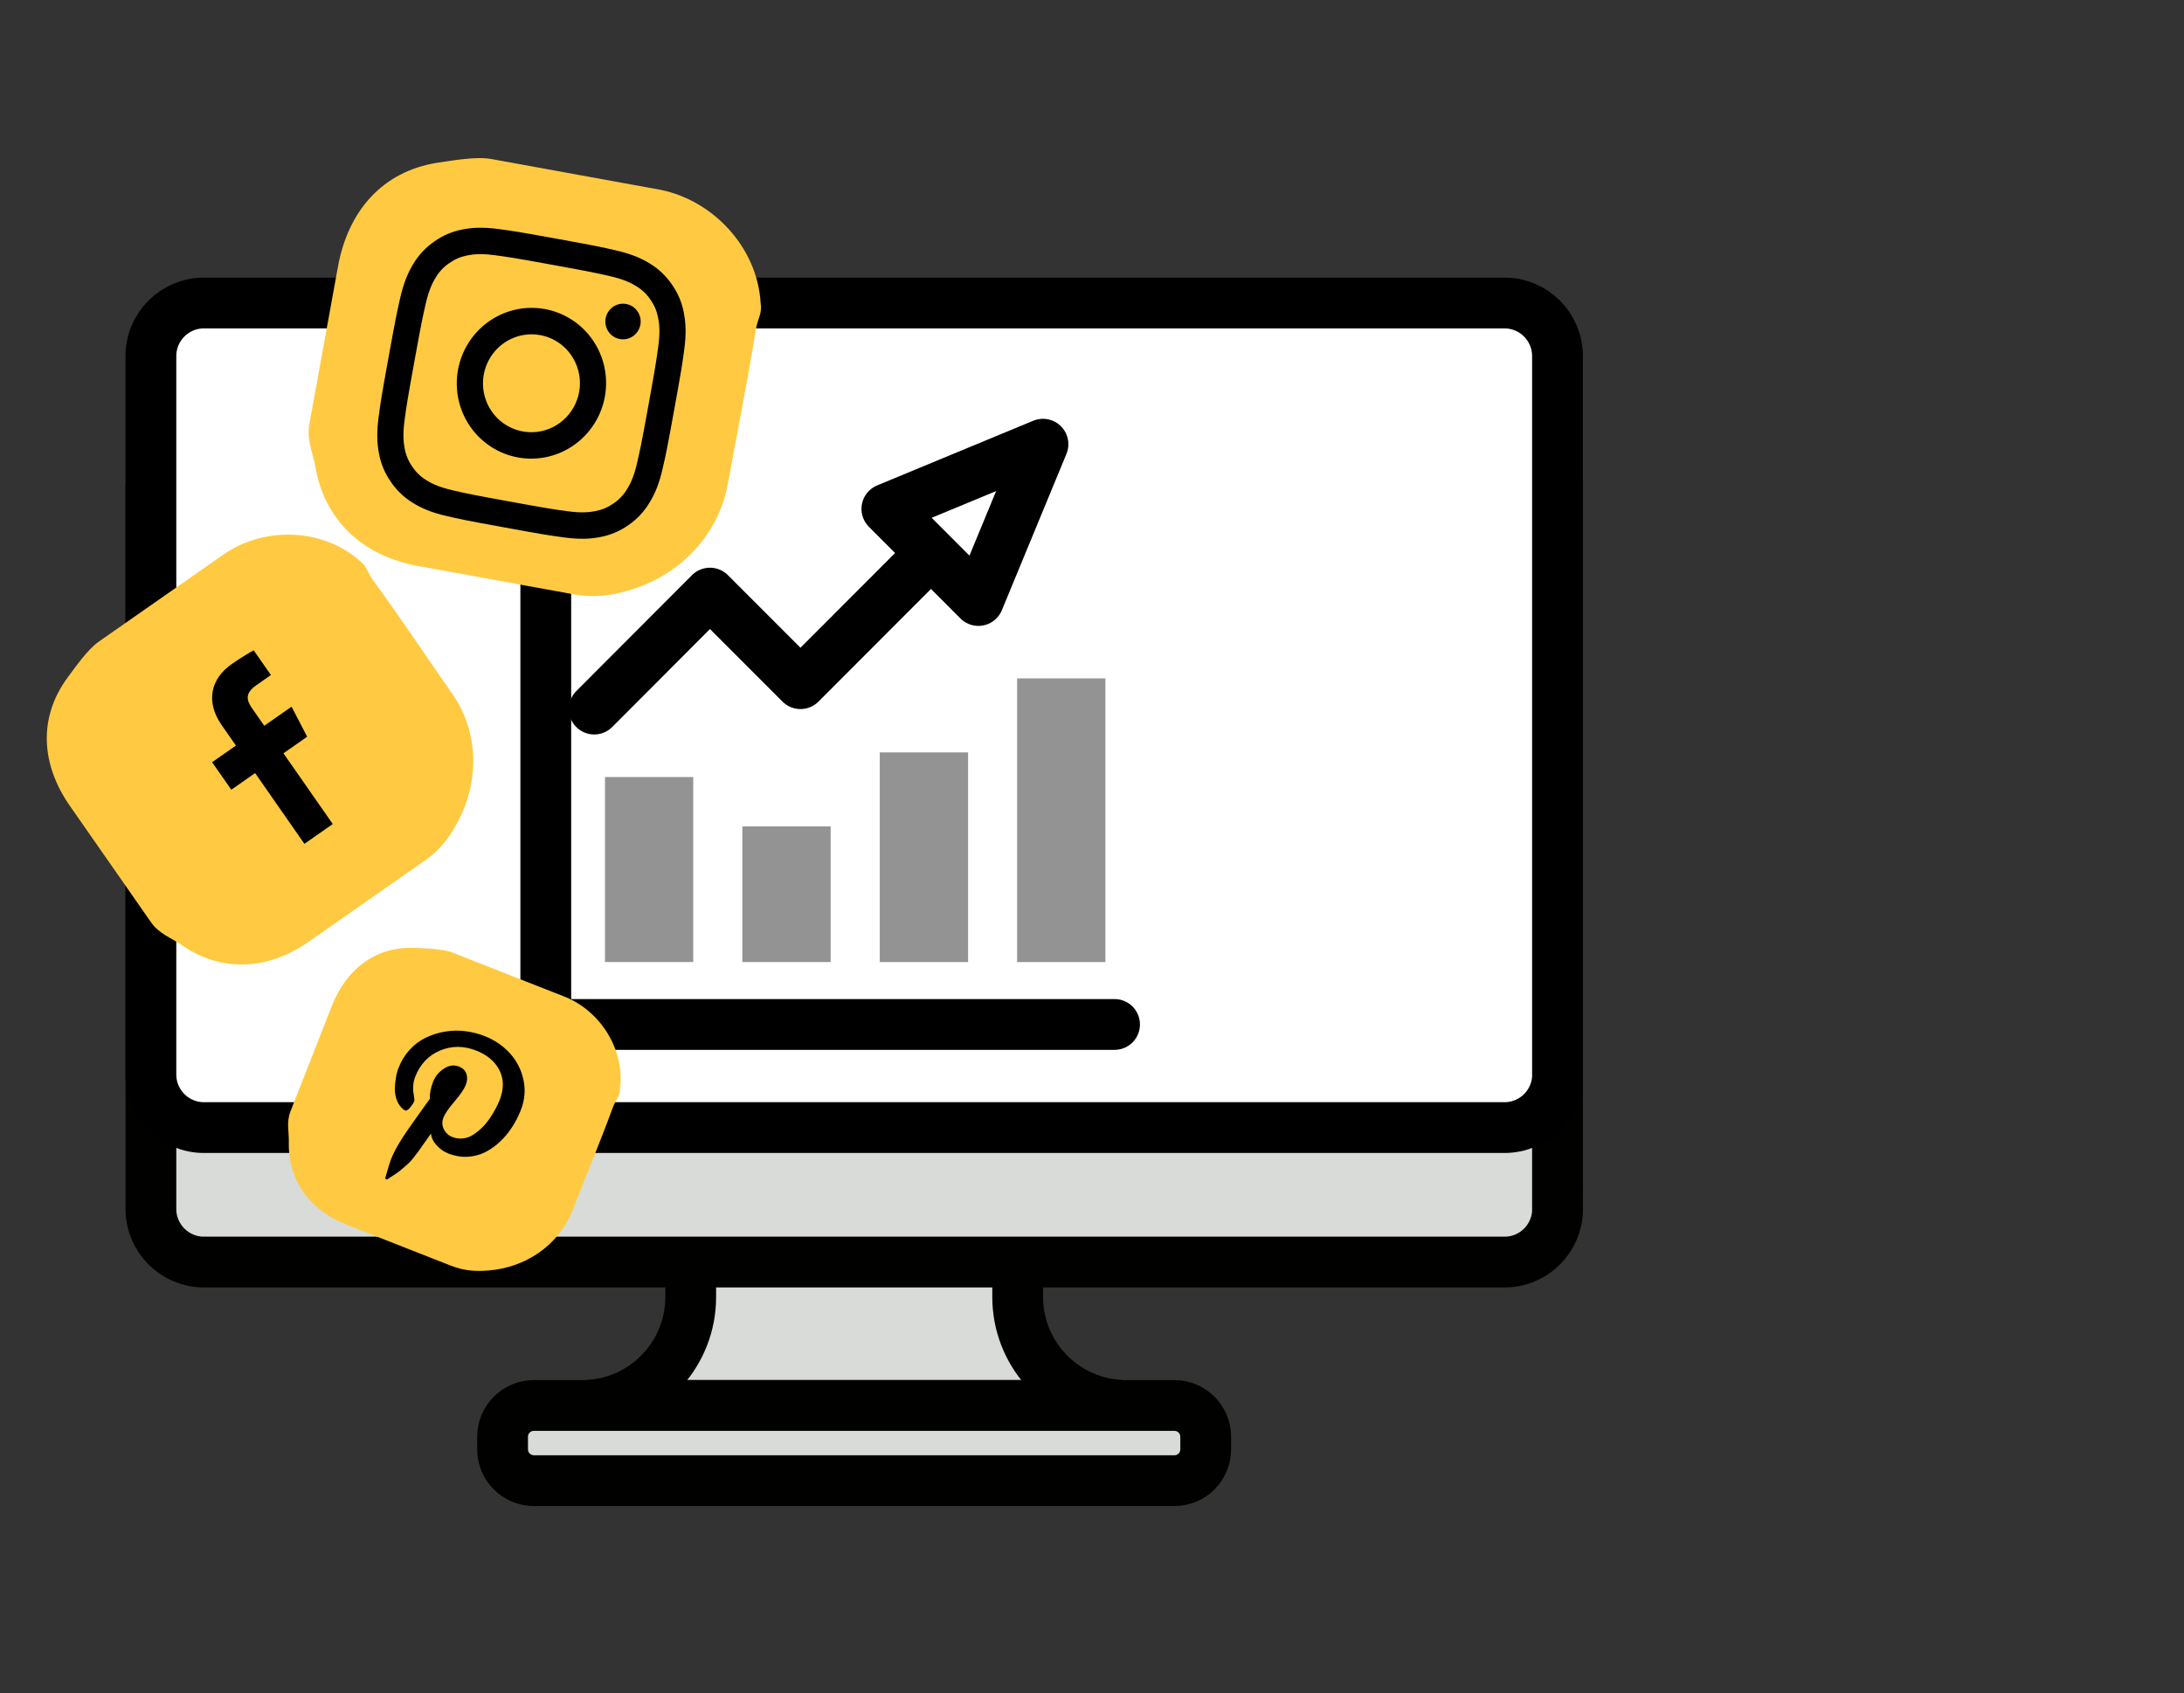 <svg xmlns="http://www.w3.org/2000/svg" width="129" height="100" viewBox="0 0 129 100" fill="none"><rect x="0" y="0" width="129" height="100" fill="#333333" stroke="none"/><g clip-path="url(#clip0_279_1110)"><path d="M60.111 76.611V70.629H50.689H50.218H40.797V76.611C40.797 79.884 38.344 82.576 35.184 82.967V83.018H50.218H50.689H65.724V82.967C62.564 82.576 60.111 79.878 60.111 76.611Z" fill="#D8DBD7" stroke="#010200" stroke-width="3"></path><path d="M92 71.411C92 73.142 90.599 74.546 88.869 74.546H12.044C10.315 74.546 8.913 73.142 8.913 71.411V28.976C8.913 27.239 10.315 25.841 12.044 25.841H88.864C90.593 25.841 91.995 27.245 91.995 28.976V71.411H92Z" fill="#D8DBD7" stroke="#010200" stroke-width="3"></path><path d="M92 63.468C92 65.2 90.599 66.603 88.869 66.603H12.044C10.315 66.603 8.913 65.2 8.913 63.468V21.033C8.913 19.302 10.315 17.898 12.044 17.898H88.864C90.593 17.898 91.995 19.302 91.995 21.033V63.468H92Z" fill="white" stroke="black" stroke-width="3" stroke-linecap="round" stroke-linejoin="round"></path><path d="M71.215 85.612C71.215 86.63 70.388 87.458 69.371 87.458H31.536C30.519 87.458 29.686 86.63 29.686 85.612V84.864C29.686 83.841 30.513 83.018 31.536 83.018H69.371C70.388 83.018 71.215 83.846 71.215 84.864V85.612Z" fill="#D8DBD7" stroke="#010200" stroke-width="3"></path><path d="M65.832 60.512H32.237V25.077" stroke="black" stroke-width="3" stroke-linecap="round" stroke-linejoin="round"></path><path d="M40.946 45.898H35.735V56.825H40.946V45.898Z" fill="#939393"></path><path d="M49.063 48.813H43.847V56.825H49.063V48.813Z" fill="#939393"></path><path d="M57.181 44.442H51.964V56.826H57.181V44.442Z" fill="#939393"></path><path d="M65.292 40.071H60.076V56.826H65.292V40.071Z" fill="#939393"></path><path d="M57.79 35.47L61.604 26.238L52.384 30.057C56.635 34.313 53.544 31.219 57.79 35.47Z" fill="white" stroke="black" stroke-width="3" stroke-linecap="round" stroke-linejoin="round"></path><path d="M35.098 41.883L41.934 35.033L47.282 40.382L54.762 32.893" stroke="black" stroke-width="3" stroke-linecap="round" stroke-linejoin="round"></path><path d="M44.647 19.445C44.769 18.775 45.023 18.534 44.928 17.894C44.74 14.679 42.194 11.86 39.011 11.211C38.467 11.112 37.254 10.891 36.71 10.792L29.04 9.396C28.088 9.223 26.695 9.494 25.831 9.613C22.577 10.127 20.557 12.472 19.962 15.752C19.573 17.894 19.224 19.812 18.835 21.954L18.272 25.055C18.102 25.992 18.479 26.734 18.617 27.52C19.158 30.73 21.412 32.834 24.675 33.428C25.967 33.663 27.151 33.879 28.511 34.126C29.258 34.262 30.064 34.409 30.812 34.545L33.88 35.103C35.103 35.326 36.051 35.182 37.089 34.887C40.051 34.043 42.343 31.747 42.958 28.747C43.517 25.668 44.156 22.536 44.647 19.445Z" fill="#FFCA41"></path><path fill-rule="evenodd" clip-rule="evenodd" d="M29.448 13.529C30.356 13.651 30.644 13.694 32.937 14.111C35.229 14.529 35.514 14.591 36.406 14.796C37.297 15.001 37.885 15.258 38.384 15.566C38.907 15.883 39.356 16.311 39.699 16.822C40.052 17.326 40.29 17.901 40.398 18.509C40.508 19.089 40.539 19.735 40.416 20.65C40.292 21.568 40.248 21.859 39.828 24.175C39.408 26.491 39.345 26.779 39.14 27.68C38.934 28.58 38.679 29.174 38.371 29.678C38.056 30.209 37.631 30.664 37.125 31.012C36.624 31.369 36.053 31.611 35.452 31.722C34.877 31.835 34.237 31.868 33.331 31.746C32.423 31.624 32.135 31.581 29.843 31.163C27.55 30.746 27.265 30.683 26.373 30.479C25.483 30.274 24.895 30.017 24.396 29.709C23.872 29.392 23.423 28.964 23.08 28.453C22.728 27.949 22.489 27.374 22.38 26.766C22.271 26.186 22.241 25.54 22.364 24.625C22.487 23.707 22.531 23.415 22.951 21.1C23.371 18.784 23.434 18.496 23.639 17.595C23.845 16.694 24.101 16.1 24.407 15.595C24.723 15.065 25.149 14.611 25.655 14.263C26.155 13.906 26.726 13.663 27.328 13.552C27.903 13.439 28.542 13.407 29.448 13.529L29.448 13.529ZM36.059 16.318C35.176 16.115 34.911 16.058 32.658 15.648C30.405 15.237 30.136 15.197 29.239 15.076C28.409 14.964 27.937 15.021 27.618 15.084C27.197 15.168 26.882 15.3 26.532 15.545C26.202 15.769 25.926 16.065 25.724 16.41C25.553 16.69 25.334 17.116 25.146 17.941C24.942 18.833 24.884 19.101 24.471 21.377C24.058 23.654 24.018 23.925 23.895 24.831C23.782 25.67 23.837 26.146 23.899 26.468C23.967 26.862 24.121 27.237 24.352 27.563C24.573 27.896 24.865 28.174 25.206 28.377C25.483 28.548 25.904 28.768 26.72 28.956C27.603 29.16 27.867 29.217 30.121 29.627C32.375 30.038 32.643 30.078 33.54 30.199C34.37 30.311 34.842 30.253 35.161 30.191C35.583 30.107 35.897 29.975 36.247 29.73C36.577 29.506 36.853 29.21 37.055 28.864C37.226 28.585 37.445 28.159 37.633 27.334C37.837 26.442 37.895 26.174 38.308 23.898C38.721 21.621 38.761 21.35 38.884 20.443C38.997 19.605 38.942 19.129 38.88 18.807C38.799 18.381 38.669 18.064 38.428 17.712C38.207 17.379 37.914 17.101 37.573 16.898C37.296 16.726 36.875 16.506 36.059 16.318ZM29.835 25.069C30.391 25.432 31.055 25.588 31.714 25.512C32.372 25.434 32.985 25.129 33.446 24.647C33.908 24.166 34.19 23.538 34.245 22.87C34.299 22.203 34.123 21.538 33.745 20.989C33.505 20.638 33.19 20.345 32.824 20.132C32.458 19.919 32.049 19.791 31.627 19.757C31.206 19.723 30.781 19.784 30.385 19.935C29.989 20.086 29.631 20.324 29.336 20.631C29.041 20.939 28.817 21.308 28.681 21.713C28.544 22.118 28.498 22.548 28.546 22.973C28.594 23.397 28.734 23.805 28.957 24.168C29.18 24.53 29.48 24.838 29.835 25.069ZM28.885 18.98C29.361 18.646 29.898 18.411 30.464 18.286C31.031 18.162 31.615 18.151 32.185 18.255C32.754 18.359 33.298 18.575 33.784 18.891C34.27 19.207 34.69 19.617 35.019 20.097C35.348 20.578 35.58 21.119 35.701 21.69C35.823 22.262 35.831 22.852 35.727 23.428C35.623 24.003 35.407 24.552 35.093 25.044C34.778 25.537 34.371 25.961 33.894 26.295C32.932 26.969 31.745 27.229 30.594 27.02C29.444 26.81 28.424 26.148 27.76 25.177C27.096 24.207 26.841 23.01 27.052 21.847C27.263 20.685 27.922 19.654 28.885 18.98ZM37.366 19.873C37.483 19.796 37.584 19.696 37.662 19.579C37.74 19.463 37.794 19.331 37.822 19.193C37.849 19.055 37.848 18.912 37.82 18.775C37.792 18.637 37.736 18.506 37.657 18.39C37.578 18.275 37.476 18.176 37.359 18.101C37.241 18.026 37.109 17.975 36.972 17.952C36.834 17.929 36.694 17.934 36.558 17.967C36.422 18 36.294 18.06 36.182 18.144C35.963 18.307 35.816 18.549 35.77 18.819C35.725 19.09 35.786 19.367 35.941 19.592C36.095 19.817 36.33 19.972 36.596 20.024C36.862 20.077 37.138 20.023 37.366 19.873Z" fill="black"></path><path d="M22.022 34.252C21.677 33.758 21.686 33.446 21.224 33.107C19.081 31.223 15.702 31.079 13.286 32.694C12.881 32.977 11.977 33.608 11.572 33.892L5.855 37.885C5.146 38.38 4.438 39.432 3.968 40.054C2.239 42.438 2.441 45.18 4.129 47.603C5.232 49.185 6.219 50.601 7.321 52.182L8.917 54.472C9.399 55.164 10.104 55.388 10.686 55.791C13.047 57.449 15.792 57.331 18.224 55.632C19.187 54.959 20.069 54.343 21.082 53.635C21.639 53.246 22.239 52.826 22.797 52.437L25.083 50.84C25.995 50.203 26.502 49.512 26.971 48.67C28.308 46.266 28.309 43.382 26.809 41.122C25.225 38.848 23.657 36.491 22.022 34.252Z" fill="#FFCA41"></path><g clip-path="url(#clip1_279_1110)"><path d="M17.98 49.843L19.655 48.673L16.742 44.494L18.143 43.516L17.221 41.742L15.609 42.868L14.883 41.827C14.556 41.357 14.464 40.945 15.139 40.474L16.002 39.87L14.984 38.411C14.824 38.497 14.283 38.807 13.689 39.222C12.443 40.093 12.127 41.445 13.097 42.836L13.935 44.038L12.528 45.021L13.662 46.647L15.068 45.664L17.98 49.843Z" fill="black"></path></g><path d="M36.212 65.377C36.387 64.93 36.597 64.797 36.618 64.341C36.925 62.087 35.542 59.785 33.422 58.9C33.058 58.757 32.247 58.438 31.883 58.295L26.753 56.277C26.116 56.027 25.113 56.023 24.498 55.988C22.171 55.898 20.451 57.247 19.592 59.438C19.031 60.869 18.529 62.151 17.968 63.582L17.155 65.653C16.91 66.279 17.07 66.845 17.059 67.409C16.998 69.707 18.275 71.474 20.458 72.332C21.322 72.672 22.114 72.983 23.023 73.341C23.524 73.538 24.062 73.749 24.562 73.946L26.615 74.753C27.433 75.075 28.11 75.105 28.87 75.043C31.04 74.863 32.941 73.587 33.775 71.592C34.582 69.535 35.451 67.452 36.212 65.377Z" fill="#FFCA41"></path><path d="M23.548 63.06C23.706 62.657 23.925 62.304 24.202 62.003C24.468 61.709 24.788 61.469 25.143 61.296C25.496 61.125 25.87 61.005 26.256 60.939C26.652 60.869 27.056 60.858 27.454 60.905C27.858 60.952 28.254 61.051 28.632 61.2C29.216 61.43 29.711 61.769 30.118 62.216C30.52 62.655 30.797 63.197 30.919 63.783C31.048 64.38 30.994 64.978 30.76 65.576C30.619 65.934 30.447 66.271 30.241 66.586C30.037 66.901 29.795 67.19 29.521 67.447C29.258 67.696 28.961 67.905 28.638 68.066C28.315 68.223 27.964 68.312 27.607 68.327C27.219 68.343 26.833 68.276 26.473 68.13C26.223 68.032 25.995 67.874 25.795 67.657C25.595 67.441 25.481 67.207 25.457 66.956C25.363 67.086 25.229 67.276 25.053 67.525C24.879 67.773 24.766 67.933 24.715 68.006C24.663 68.078 24.573 68.196 24.445 68.358C24.354 68.48 24.253 68.594 24.145 68.7L23.831 68.98C23.696 69.1 23.554 69.211 23.406 69.314C23.259 69.413 23.081 69.53 22.871 69.662L22.784 69.66L22.755 69.584C22.93 68.975 23.04 68.613 23.085 68.497C23.22 68.153 23.412 67.784 23.659 67.388C23.905 66.991 24.24 66.503 24.66 65.922C25.08 65.343 25.324 65 25.394 64.898C25.372 64.61 25.436 64.27 25.588 63.882C25.71 63.572 25.92 63.319 26.22 63.121C26.519 62.924 26.816 62.884 27.112 63C27.338 63.089 27.484 63.234 27.55 63.435C27.617 63.636 27.604 63.85 27.512 64.083C27.416 64.33 27.195 64.655 26.849 65.057C26.502 65.46 26.284 65.777 26.194 66.009C26.102 66.243 26.108 66.472 26.213 66.692C26.317 66.91 26.501 67.079 26.727 67.162C26.93 67.242 27.137 67.269 27.348 67.244C27.556 67.221 27.756 67.15 27.933 67.036C28.317 66.789 28.648 66.466 28.907 66.088C29.041 65.889 29.161 65.696 29.261 65.51C29.363 65.324 29.447 65.143 29.516 64.966C29.769 64.32 29.763 63.737 29.501 63.218C29.237 62.698 28.779 62.311 28.129 62.055C27.39 61.765 26.677 61.763 25.992 62.053C25.307 62.341 24.817 62.856 24.525 63.601C24.461 63.765 24.423 63.933 24.41 64.105C24.395 64.276 24.398 64.417 24.416 64.528C24.435 64.638 24.451 64.744 24.465 64.842C24.48 64.94 24.482 65.006 24.469 65.04C24.427 65.145 24.347 65.271 24.226 65.417C24.103 65.563 24.003 65.621 23.922 65.589C23.914 65.586 23.885 65.568 23.834 65.534C23.665 65.401 23.534 65.225 23.455 65.023C23.369 64.813 23.325 64.588 23.324 64.361C23.323 64.134 23.343 63.908 23.381 63.684C23.412 63.471 23.468 63.261 23.548 63.06Z" fill="black"></path></g><defs><clipPath id="clip0_279_1110"><rect width="129" height="100" fill="white"></rect></clipPath><clipPath id="clip1_279_1110"><rect width="13.945" height="13.956" fill="white" transform="matrix(0.82 -0.573 0.572 0.82 5.963 42.917)"></rect></clipPath></defs></svg>